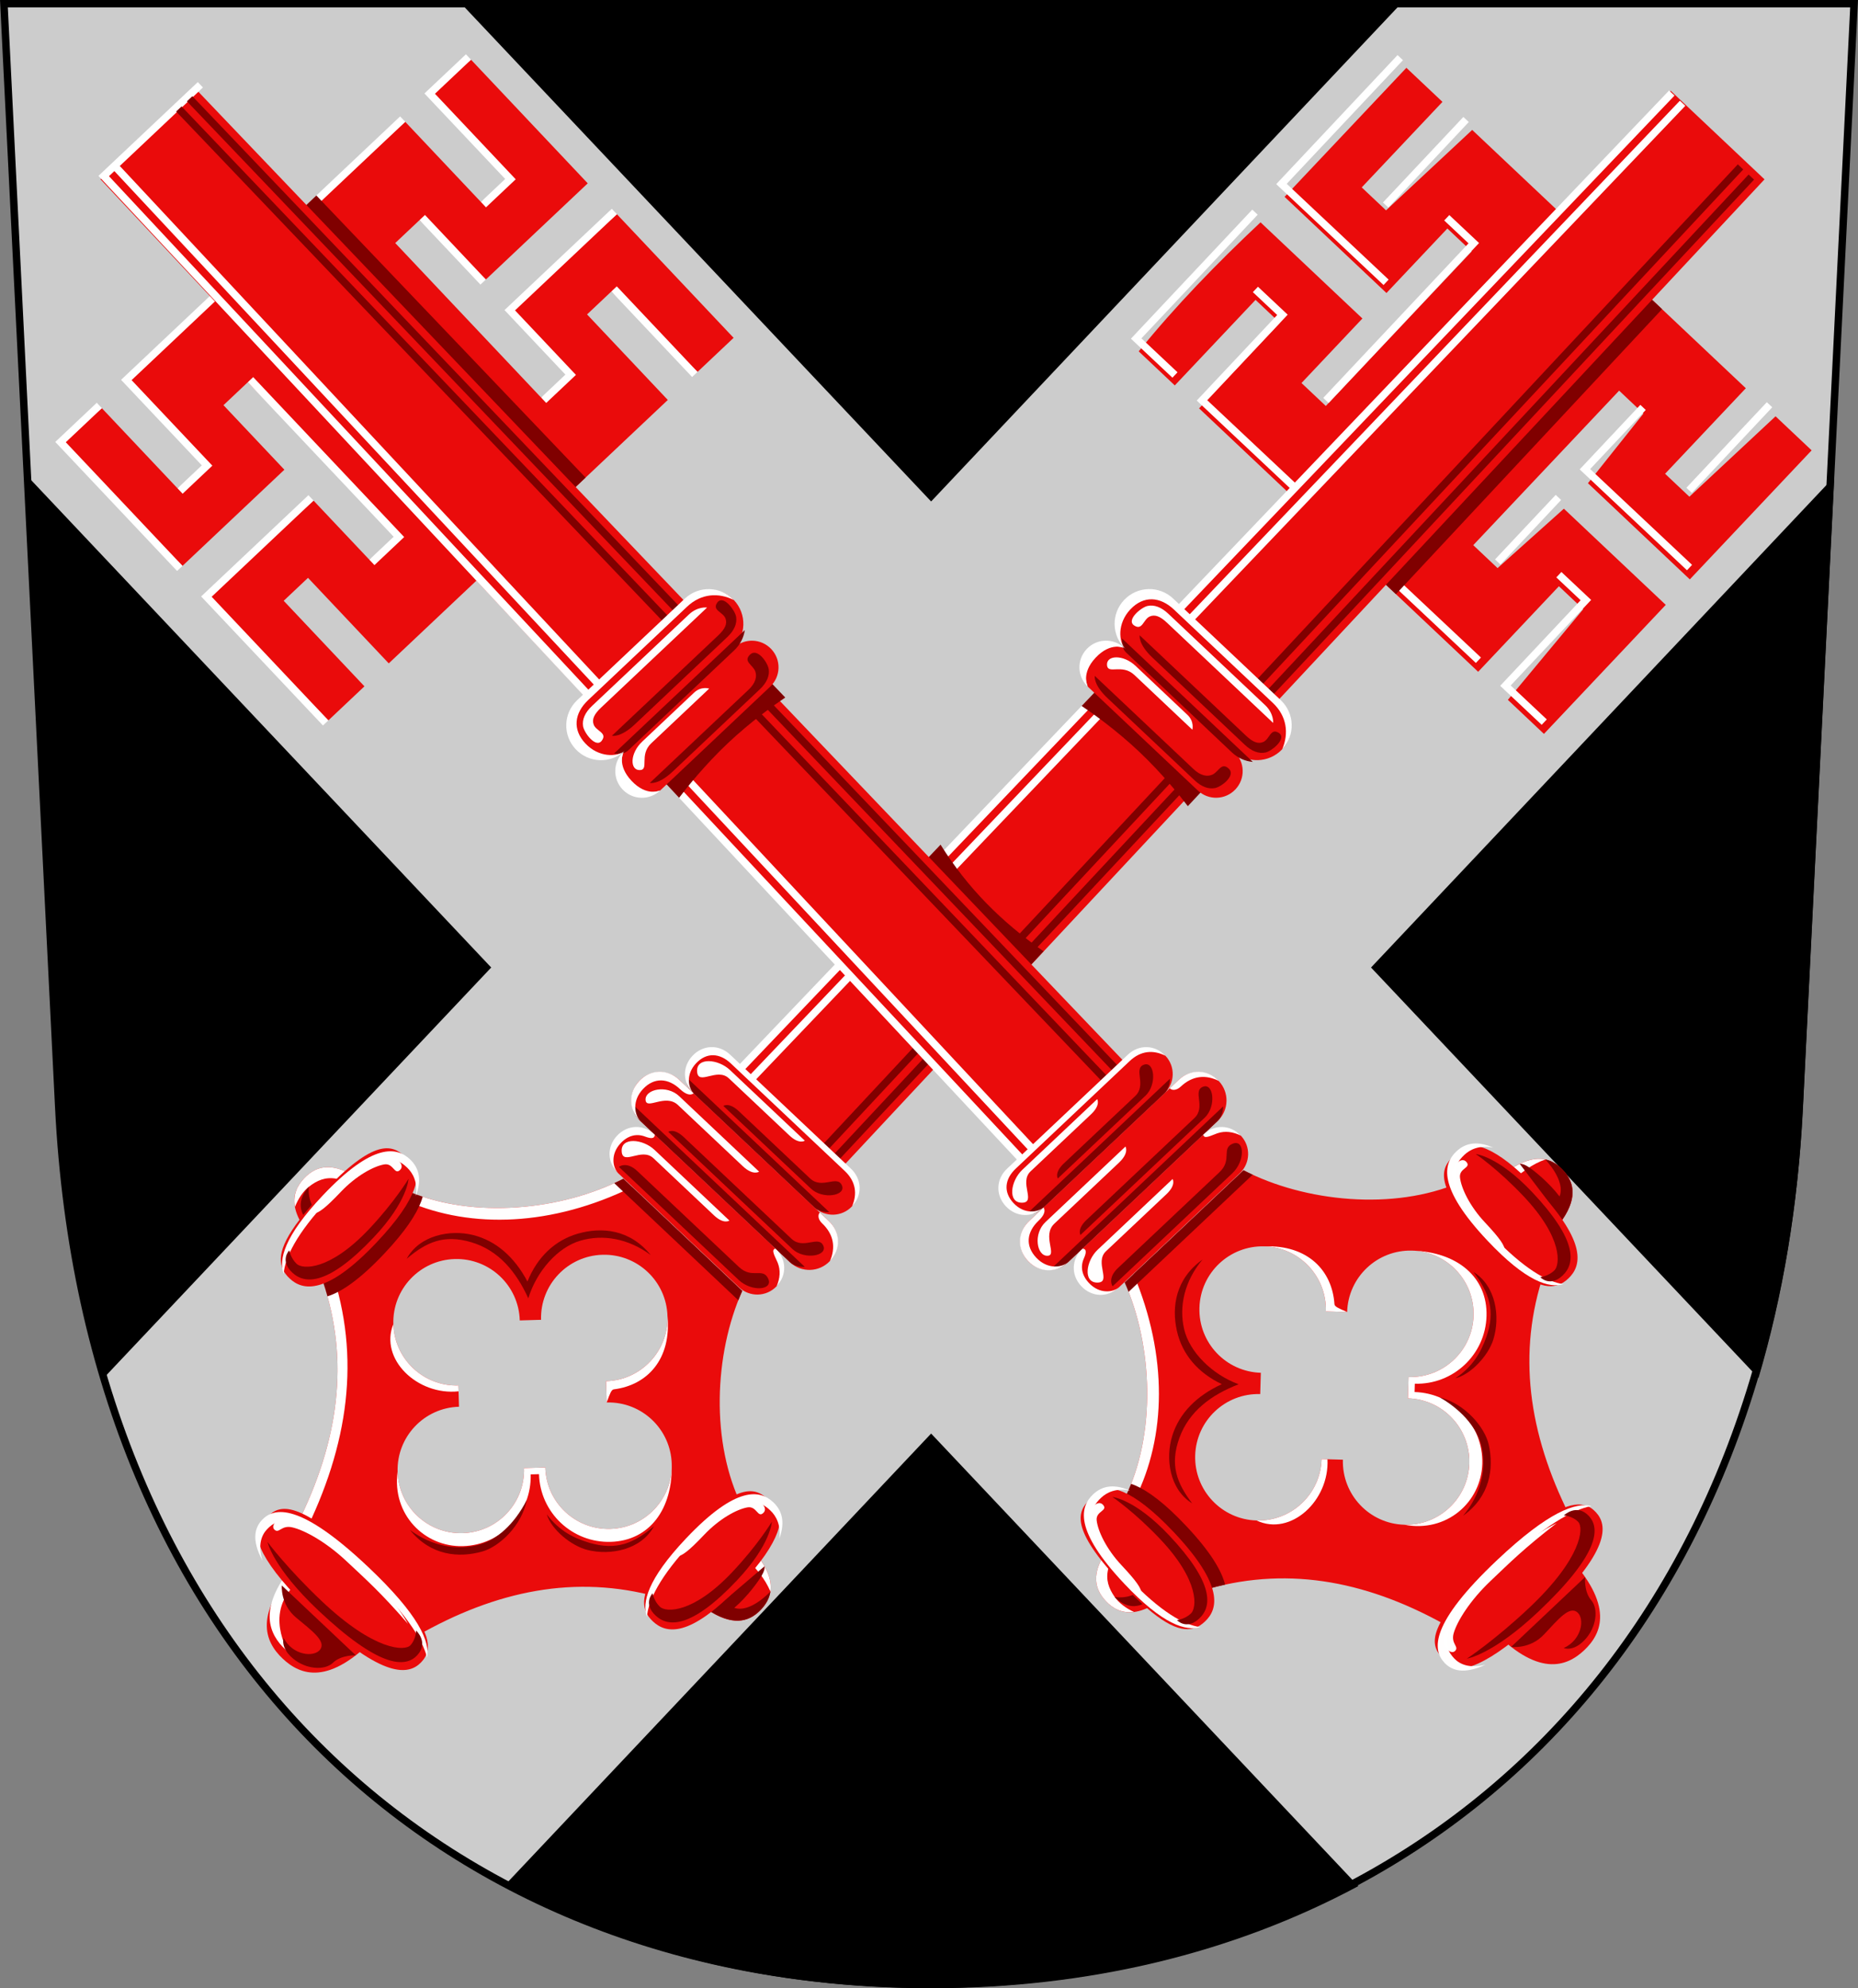 <?xml version="1.0" encoding="UTF-8" standalone="no"?>
<svg
   xmlns:dc="http://purl.org/dc/elements/1.1/"
   xmlns:cc="http://creativecommons.org/ns#"
   xmlns:rdf="http://www.w3.org/1999/02/22-rdf-syntax-ns#"
   xmlns:svg="http://www.w3.org/2000/svg"
   xmlns="http://www.w3.org/2000/svg"
   width="500"
   height="535"
   viewBox="0 0 132.292 141.552"
   version="1.1"
   id="svg847">
  <rect x="0" y="0" width="132.292" height="141.552" fill="#808080" stroke="none"/>
  <defs
     id="defs841" />
  <g
     id="layer1"
     transform="translate(-29.94,-37.804)">
    <path
       style="font-variation-settings:normal;opacity:1;vector-effect:none;fill:#cccccc;fill-opacity:1;stroke:#000000;stroke-width:0.529;stroke-linecap:butt;stroke-linejoin:miter;stroke-miterlimit:4;stroke-dasharray:none;stroke-dashoffset:0;stroke-opacity:1;stop-color:#000000;stop-opacity:1"
       d="m 161.953,38.068 c 0,0 -1.959,39.431 -3.902,78.553 -1.943,39.121 -27.798,62.47 -61.965,62.47 -34.167,0 -60.022,-23.349 -61.965,-62.47 -1.943,-39.121 -3.902,-78.553 -3.902,-78.553 z"
       id="path859" />
    <path
       id="path861"
       style="font-variation-settings:normal;opacity:1;vector-effect:none;fill:#000000;fill-opacity:1;stroke:none;stroke-width:1;stroke-linecap:butt;stroke-linejoin:miter;stroke-miterlimit:4;stroke-dasharray:none;stroke-dashoffset:0;stroke-opacity:1;stop-color:#000000;stop-opacity:1"
       d="M 237.133,143.881 363.158,277.396 489.184,143.881 Z M 120.514,270.773 c 2.843,57.234 4.239,85.335 8.445,169.998 1.288,25.934 5.366,50.027 11.896,72.139 L 244.961,402.617 Z m 485.289,0 -124.447,131.844 104.105,110.293 c 6.531,-22.112 10.608,-46.205 11.896,-72.139 4.206,-84.663 5.602,-112.764 8.445,-169.998 z M 363.158,527.84 248.377,649.443 c 33.501,17.954 72.453,27.438 114.781,27.438 42.328,0 81.28,-9.485 114.781,-27.439 z"
       transform="scale(0.265)" />
    <g
       id="g3169"
       transform="rotate(43.35,217.376,-181.535)">
      <path
         id="path3083"
         style="fill:#ea0b0b;fill-opacity:1;stroke:none;stroke-width:1;stroke-miterlimit:4;stroke-dasharray:none"
         d="m 1029.328,556.197 c -6.126,17.508 -21.861,35.65 -39.896,42.215 l -5.371,6.234 c -14.733,0 -17.182,5.627 -17.182,10.375 0,4.748 2.448,10.375 17.182,10.375 l 5.371,6.232 c 20.072,10.632 32.735,28.404 39.896,52.215 l 7.748,7.076 c 0,18.78 7.707,21.898 14.209,21.898 6.502,0 14.209,-3.119 14.209,-21.898 l 7.748,-7.076 c 7.162,-23.81 19.825,-41.583 39.897,-52.215 l 5.371,-6.232 c 14.733,0 17.18,-5.627 17.18,-10.375 0,-4.748 -2.446,-10.375 -17.18,-10.375 l -5.371,-6.234 c -18.035,-6.565 -33.77,-24.707 -39.897,-42.215 z m 21.959,13.756 c 4.348,0 8.696,1.659 12.014,4.977 6.636,6.635 6.637,17.393 0,24.031 l 4.043,4.047 c 6.636,-6.637 17.395,-6.637 24.031,0 6.635,6.636 6.635,17.394 0,24.029 -6.636,6.637 -17.396,6.637 -24.031,0 l -4.043,4.045 c 6.635,6.636 6.634,17.394 0,24.029 -6.636,6.635 -17.394,6.635 -24.029,0 -6.635,-6.636 -6.635,-17.394 0,-24.029 l -4.045,-4.045 c -6.636,6.635 -17.394,6.635 -24.029,0 -6.635,-6.636 -6.635,-17.394 0,-24.029 6.636,-6.635 17.394,-6.635 24.029,0 l 4.045,-4.047 c -6.635,-6.638 -6.635,-17.396 0,-24.031 3.318,-3.318 7.667,-4.977 12.016,-4.977 z"
         transform="matrix(0.265,0,0,0.265,48.759,-10.205)" />
      <path
         id="path3242"
         style="fill:#ffffff;fill-opacity:1;stroke:none;stroke-width:1;stroke-miterlimit:4;stroke-dasharray:none"
         d="m 190.719,564.797 c -9.506,11.662 -6.266,18.392 -1.92,22.494 0.268,0.253 0.548,0.499 0.836,0.74 -0.035,-0.055 -6.876,-10.852 2.432,-18.83 z"
         transform="matrix(0.192,-0.182,0.182,0.192,183.921,99.691)" />
      <path
         id="path3236"
         style="fill:#ffffff;fill-opacity:1;stroke:none;stroke-width:1;stroke-miterlimit:4;stroke-dasharray:none"
         d="m 1029.328,683.844 c -7.162,-23.81 -19.825,-41.583 -39.896,-52.215 l -0.377,-3.77 c 21.914,11.608 35.74,31.012 43.559,57.008 z"
         transform="matrix(0.265,0,0,0.265,48.759,-10.205)" />
      <path
         id="path3085"
         style="opacity:1;fill:#ea0b0b;fill-opacity:1;stroke:none;stroke-width:1;stroke-miterlimit:4;stroke-dasharray:none"
         d="m 999.73,299.51 v -31.607 h -8.982 l 0,31.607 -13.33,10e-6 c -1.176,-15.538 -0.983,-31.489 4e-5,-47.678 l 37.642,0 0,23.84 8.982,0 v -57.096 l -8.982,9.7e-4 0,23.839 h -37.643 l 4e-5,-47.678 13.33,1e-5 v 31.605 h 8.982 l 2,-31.605 101.109,1e-5 v 31.605 h 8.982 l 2,-31.605 13.33,1e-5 0,47.678 -37.642,0 -2,-23.84 -8.982,9.8e-4 -3e-4,57.095 8.982,0 2,-23.84 37.642,0 v 47.678 l -13.33,-10e-6 -2,-31.607 -8.982,-10e-6 v 31.607 z"
         transform="matrix(0.265,0,0,0.265,48.759,-10.205)" />
      <path
         id="path3087"
         style="opacity:1;fill:#ffffff;fill-opacity:0.996;stroke:none;stroke-width:1;stroke-miterlimit:4;stroke-dasharray:none"
         d="m 376.109,15.598 -32.729,34.67 28.826,27.213 1.373,-1.453 L 346.207,50.188 377.562,16.971 Z m 17.678,16.689 -21.695,22.982 1.455,1.373 21.695,-22.982 z m -56.871,24.828 -32.729,34.67 11.148,10.523 1.373,-1.455 -9.693,-9.15 31.355,-33.215 z m 53.029,1.576 -1.373,1.453 6.531,6.166 -39.193,41.52 1.455,1.373 40.566,-42.973 z m -51.539,19.18 -1.373,1.453 6.531,6.166 -21.697,22.984 28.826,27.213 1.373,-1.455 -27.371,-25.84 21.695,-22.984 z m 136.893,31.361 -21.695,22.984 1.453,1.371 21.695,-22.982 z m -34.043,0.646 -16.365,17.334 28.826,27.213 1.373,-1.453 -27.373,-25.84 14.992,-15.881 z m -22.83,24.182 -16.363,17.336 1.453,1.373 16.365,-17.336 z m -47.58,17.9 -1.373,1.453 27.373,25.84 1.373,-1.453 z m 49.07,2.855 -1.373,1.453 6.531,6.166 -21.697,22.984 11.148,10.523 1.373,-1.453 -9.693,-9.152 21.697,-22.982 z"
         transform="matrix(0.192,-0.182,0.182,0.192,231.643,106.629)" />
      <path
         id="path3089"
         style="font-variation-settings:normal;opacity:1;vector-effect:none;fill:#800000;fill-opacity:1;stroke:none;stroke-width:1;stroke-linecap:butt;stroke-linejoin:miter;stroke-miterlimit:4;stroke-dasharray:none;stroke-dashoffset:0;stroke-opacity:1;stop-color:#000000;stop-opacity:1"
         d="m 1066.827,194.738 v 104.771 h 5.626 l -0.568,-104.771 z"
         transform="matrix(0.265,0,0,0.265,48.759,-10.205)" />
      <path
         style="font-variation-settings:normal;opacity:1;vector-effect:none;fill:#ea0b0b;fill-opacity:1;stroke:none;stroke-width:0.265;stroke-linecap:butt;stroke-linejoin:miter;stroke-miterlimit:4;stroke-dasharray:none;stroke-dashoffset:0;stroke-opacity:1;stop-color:#000000;stop-opacity:1"
         d="m 332.298,126.079 -0.529,-96.408 -9.185,0 -0.529,96.408"
         id="path3091" />
      <path
         id="path3093"
         style="font-variation-settings:normal;opacity:1;vector-effect:none;fill:#ffffff;fill-opacity:1;stroke:none;stroke-width:1;stroke-linecap:butt;stroke-linejoin:miter;stroke-miterlimit:4;stroke-dasharray:none;stroke-dashoffset:0;stroke-opacity:1;stop-color:#000000;stop-opacity:1"
         d="m 1036.922,150.715 -1.994,362.375 h 2 l 1.994,-362.375 z m -3.994,0 -2,362.375 h 2 l 2,-362.375 z"
         transform="matrix(0.265,0,0,0.265,48.759,-10.205)" />
      <path
         id="path3095"
         style="fill:#800000;fill-opacity:1;stroke:none;stroke-width:1;stroke-miterlimit:4;stroke-dasharray:none"
         d="m 1031.701,372.805 -0.035,6.514 c 3.384,-0.567 11.056,-1.67 19.629,-1.67 8.556,0 16.211,1.098 19.605,1.666 l -0.037,-6.51 z"
         transform="matrix(0.265,0,0,0.265,48.759,-10.205)" />
      <path
         id="path3097"
         style="font-variation-settings:normal;opacity:1;vector-effect:none;fill:#800000;fill-opacity:1;stroke:none;stroke-width:0.265;stroke-linecap:butt;stroke-linejoin:miter;stroke-miterlimit:4;stroke-dasharray:none;stroke-dashoffset:0;stroke-opacity:1;stop-color:#000000;stop-opacity:1"
         d="m 330.183,30.2 0.528,95.349 h -0.529 L 329.653,30.2 Z m 1.057,0 0.529,95.349 h -0.529 L 330.71,30.2 Z" />
      <path
         id="path3099"
         style="fill:#ea0b0b;fill-opacity:1;stroke:none;stroke-width:0.265;stroke-miterlimit:4;stroke-dasharray:none"
         d="m 321.525,85.225 h 10.772 c 1.05,0 1.894,0.845 1.894,1.894 0,1.05 -0.845,1.894 -1.894,1.894 h -10.772 c 0,0 -1.293,-0.58 -1.293,-1.894 0,-1.314 1.293,-1.894 1.293,-1.894 z" />
      <path
         id="path3101"
         style="fill:#ea0b0b;fill-opacity:1;stroke:none;stroke-width:0.265;stroke-miterlimit:4;stroke-dasharray:none"
         d="m 332.18,85.225 h -10.538 c -1.119,0 -2.071,-1.102 -2.071,-2.472 0,-1.369 0.701,-2.193 2.071,-2.193 h 10.538 c 1.369,0 2.472,0.824 2.472,2.193 0,1.369 -1.102,2.472 -2.472,2.472 z" />
      <path
         id="path3103"
         style="fill:#800000;fill-opacity:1;stroke:none;stroke-width:1;stroke-miterlimit:4;stroke-dasharray:none"
         d="m 1075.637,348.193 c -0.139,-0.013 -0.291,-0.006 -0.455,0.023 -2.624,0.474 -0.629,2.897 -1.383,4.645 -0.588,1.364 -1.969,1.953 -4.557,1.953 h -39.258 c 0,0 1.268,2 6.557,2 h 34.145 c 2.588,0 4.45,-0.805 5.481,-2.299 0.966,-1.401 1.562,-6.127 -0.529,-6.322 z m -45.118,12.486 h 39.14 c 2.188,0 4.191,-0.75 5.779,-2 h -48.331 c 0.798,0.893 1.81,2 3.412,2 z"
         transform="matrix(0.265,0,0,0.265,48.759,-10.205)" />
      <path
         id="path3105"
         style="fill:#ffffff;fill-opacity:0.996;stroke:none;stroke-width:0.265;stroke-miterlimit:4;stroke-dasharray:none"
         d="m 322.511,81.833 h 10.387 c 0,0 -0.415,-0.529 -1.285,-0.529 h -9.484 c -0.685,0 -1.177,0.213 -1.45,0.608 -0.273,0.395 -0.434,1.792 0.261,1.667 0.694,-0.125 0.166,-0.766 0.366,-1.229 0.155,-0.361 0.521,-0.517 1.205,-0.517 z m -0.868,-1.552 c -1.369,0 -2.472,1.102 -2.472,2.472 0,1.369 1.102,2.472 2.472,2.472 -0.718,-0.036 -1.689,-0.924 -1.689,-2.293 0,-1.369 0.902,-2.121 2.271,-2.121 h 9.686 c 1.369,0 2.325,0.798 2.741,1.943 0,-1.369 -1.102,-2.472 -2.472,-2.472 z" />
      <path
         id="path3107"
         style="fill:#ffffff;fill-opacity:0.996;stroke:none;stroke-width:0.265;stroke-miterlimit:4;stroke-dasharray:none"
         d="m 320.517,87.119 c 0,-1.579 1.009,-1.894 1.009,-1.894 -1.05,0 -1.894,0.845 -1.894,1.894 0,1.05 0.845,1.894 1.894,1.894 0,0 -1.009,-0.316 -1.009,-1.894 z" />
      <path
         style="fill:#ffffff;fill-opacity:0.996;stroke:none;stroke-width:0.265;stroke-miterlimit:4;stroke-dasharray:none"
         d="m 323.369,86.133 h 5.677 c 0,0 -0.283,-0.529 -0.983,-0.529 h -5.076 c -1.214,0 -2.043,0.87 -1.524,1.351 0.519,0.481 0.692,-0.822 1.906,-0.822 z"
         id="path3109" />
      <path
         id="path3111"
         style="fill:#800000;fill-opacity:1;stroke:none;stroke-width:0.265;stroke-miterlimit:4;stroke-dasharray:none"
         d="m 331.033,88.115 h -9.673 c 0,0 0.335,0.529 1.735,0.529 h 8.533 c 0.685,0 1.177,-0.213 1.45,-0.608 0.273,-0.395 0.469,-1.686 -0.261,-1.667 -0.705,0.018 -0.344,0.66 -0.543,1.123 -0.155,0.361 -0.556,0.623 -1.241,0.623 z" />
      <path
         id="path3113"
         style="fill:#ffffff;fill-opacity:0.996;stroke:none;stroke-width:1;stroke-miterlimit:4;stroke-dasharray:none"
         d="m 1029.328,556.197 c -6.126,17.508 -21.861,35.65 -39.896,42.215 l -5.371,6.234 c -14.733,0 -17.182,5.627 -17.182,10.375 0,2.5 0.701,5.238 3.494,7.275 -0.92,-2.253 -1.28,-4.575 -1.008,-6.457 0.804,-5.551 3.962,-9.193 16.695,-9.193 l 5.371,-6.234 c 17.518,-6.377 32.771,-21.792 41.17,-44.215 z m 90.918,48.492 0.264,3.028 c 6.976,0 10.373,0.599 13.688,2.03 -1.851,-2.665 -5.842,-4.79 -13.951,-5.059 z"
         transform="matrix(0.265,0,0,0.265,48.759,-10.205)" />
      <path
         id="path3115"
         style="fill:#800000;fill-opacity:1;stroke:none;stroke-width:1;stroke-miterlimit:4;stroke-dasharray:none"
         transform="matrix(0.265,0,0,0.265,48.759,-10.205)"
         d="m 1029.328,556.197 c -0.299,0.854 -0.627,1.709 -0.971,2.564 h 45.855 c -0.344,-0.855 -0.672,-1.711 -0.971,-2.564 z m 8.288,142.489 c 0,0 3.161,3.976 8.723,3.635 5.562,-0.341 10.179,-0.938 10.581,1.741 0.402,2.679 -4.152,6.295 -9.241,4.554 0,0 1.071,2.545 5.625,2.277 4.554,-0.268 8.438,-3.482 8.571,-6.563 0.134,-3.08 3.08,-5.647 3.08,-5.647 z m 88.759,-74.016 c 7.778,-1.663 9.315,-5.921 9.315,-9.648 0,-1.747 -0.337,-3.612 -1.491,-5.273 0,0 0.11,7.975 -4.042,9.85 0.505,-4.753 -0.223,-9.785 -0.57,-11.248 -0.346,-1.463 -0.667,-1.98 -1.194,-2.448 z m -157.01,-8.83 c 0,0 -0.249,6.004 5.338,6.762 l 0.094,-3.41 c 0,0 -3.003,-0.359 -5.432,-3.352 z m 20.066,15.789 c 1.29,0.683 2.55,1.396 3.779,2.139 1.899,-3.368 3.225,-9.098 3.225,-18.746 0,-8.338 -0.966,-13.675 -2.459,-17.17 -0.174,-0.407 -0.356,-0.767 -0.543,-1.107 -1.32,0.615 -2.654,1.177 -4.002,1.668 z" />
      <g
         id="g3125">
        <path
           id="path3117"
           style="fill:#ea0b0b;fill-opacity:1;stroke:none;stroke-width:0.265;stroke-miterlimit:4;stroke-dasharray:none"
           d="m 311.87,152.519 c 0,5.273 -1.489,6.149 -2.745,6.149 -0.317,0 -0.615,-0.04 -0.935,-0.208 -0.945,-0.499 -1.535,-1.949 -1.535,-5.891 0,-5.273 1.213,-5.848 2.469,-5.848 0.731,0 1.545,-0.03 2.095,1.256 0.395,0.925 0.65,2.337 0.65,4.543 z" />
        <path
           id="path3119"
           style="fill:#ffffff;fill-opacity:0.996;stroke:none;stroke-width:1;stroke-miterlimit:4;stroke-dasharray:none"
           d="m 984.061,591.781 c -4.748,0 -10.375,3.309 -10.375,23.24 0,15.075 3.219,20.636 6.842,22.453 -2.747,-3.331 -4.967,-10.318 -4.967,-22.832 0,-19.012 5.119,-20.719 9.438,-20.719 2.122,0 4.8,0.835 6.979,3.928 -2.077,-4.913 -5.143,-6.07 -7.916,-6.07 z"
           transform="matrix(0.265,0,0,0.265,48.759,-10.205)" />
        <path
           id="path3121"
           style="fill:#ffffff;fill-opacity:0.996;stroke:none;stroke-width:0.265;stroke-miterlimit:4;stroke-dasharray:none"
           d="m 308.237,147.575 c -0.612,0.656 -1.117,2.171 -1.117,4.931 0,0.608 0.023,1.149 0.065,1.63 0.26,-0.268 0.356,-0.883 0.361,-2.46 0.005,-1.577 0.443,-2.918 0.902,-3.532 0.406,-0.543 1.06,0.068 1.093,-0.485 0.033,-0.553 -0.901,-0.516 -1.305,-0.083 z" />
        <path
           id="path3123"
           style="fill:#800000;fill-opacity:1;stroke:none;stroke-width:0.265;stroke-miterlimit:4;stroke-dasharray:none"
           d="m 308.978,158.234 c 1.26,0 2.494,-1.127 2.494,-5.798 0,-3.533 -1.059,-4.738 -1.059,-4.738 0,0 0.412,1.857 0.412,4.538 0,4.073 -1.459,5.332 -2.046,5.332 -0.587,0 -1.045,-0.338 -1.045,-0.338 0,0 -0.017,1.005 1.243,1.005 z" />
      </g>
      <g
         id="g3135"
         transform="translate(35.573)">
        <path
           id="path3127"
           style="fill:#ea0b0b;fill-opacity:1;stroke:none;stroke-width:0.265;stroke-miterlimit:4;stroke-dasharray:none"
           d="m 311.87,152.519 c 0,5.273 -1.489,6.149 -2.745,6.149 -0.317,0 -0.615,-0.04 -0.935,-0.208 -0.945,-0.499 -1.535,-1.949 -1.535,-5.891 0,-5.273 1.213,-5.848 2.469,-5.848 0.731,0 1.545,-0.03 2.095,1.256 0.395,0.925 0.65,2.337 0.65,4.543 z" />
        <path
           id="path3129"
           style="fill:#ffffff;fill-opacity:0.996;stroke:none;stroke-width:1;stroke-miterlimit:4;stroke-dasharray:none"
           d="m 984.061,591.781 c -4.748,0 -10.375,3.309 -10.375,23.24 0,15.075 3.219,20.636 6.842,22.453 -2.747,-3.331 -4.967,-10.318 -4.967,-22.832 0,-19.012 5.119,-20.719 9.438,-20.719 2.122,0 4.8,0.835 6.979,3.928 -2.077,-4.913 -5.143,-6.07 -7.916,-6.07 z"
           transform="matrix(0.265,0,0,0.265,48.759,-10.205)" />
        <path
           id="path3131"
           style="fill:#ffffff;fill-opacity:0.996;stroke:none;stroke-width:0.265;stroke-miterlimit:4;stroke-dasharray:none"
           d="m 308.237,147.575 c -0.612,0.656 -1.117,2.171 -1.117,4.931 0,0.608 0.023,1.149 0.065,1.63 0.26,-0.268 0.356,-0.883 0.361,-2.46 0.005,-1.577 0.443,-2.918 0.902,-3.532 0.406,-0.543 1.06,0.068 1.093,-0.485 0.033,-0.553 -0.901,-0.516 -1.305,-0.083 z" />
        <path
           id="path3133"
           style="fill:#800000;fill-opacity:1;stroke:none;stroke-width:0.265;stroke-miterlimit:4;stroke-dasharray:none"
           d="m 308.978,158.234 c 1.26,0 2.494,-1.127 2.494,-5.798 0,-3.533 -1.059,-4.738 -1.059,-4.738 0,0 0.412,1.857 0.412,4.538 0,4.073 -1.459,5.332 -2.046,5.332 -0.587,0 -1.045,-0.338 -1.045,-0.338 0,0 -0.017,1.005 1.243,1.005 z" />
      </g>
      <g
         id="g3145"
         transform="matrix(0,1,1.261,0,134.617,-137.019)"
         style="stroke-width:0.891">
        <path
           id="path3137"
           style="fill:#ea0b0b;fill-opacity:1;stroke:none;stroke-width:0.236;stroke-miterlimit:4;stroke-dasharray:none"
           d="m 311.87,152.519 c 0,5.273 -1.489,6.149 -2.745,6.149 -0.317,0 -0.615,-0.04 -0.935,-0.208 -0.945,-0.499 -1.535,-1.949 -1.535,-5.891 0,-5.273 1.213,-5.848 2.469,-5.848 0.731,0 1.545,-0.03 2.095,1.256 0.395,0.925 0.65,2.337 0.65,4.543 z" />
        <path
           id="path3139"
           style="fill:#ffffff;fill-opacity:0.996;stroke:none;stroke-width:0.891;stroke-miterlimit:4;stroke-dasharray:none"
           d="m 984.061,591.781 c -4.748,0 -10.375,3.309 -10.375,23.24 0,15.075 3.219,20.636 6.842,22.453 -2.747,-3.331 -4.967,-10.318 -4.967,-22.832 0,-19.012 5.119,-20.719 9.438,-20.719 2.122,0 4.8,0.835 6.979,3.928 -2.077,-4.913 -5.143,-6.07 -7.916,-6.07 z"
           transform="matrix(0.265,0,0,0.265,48.759,-10.205)" />
        <path
           id="path3141"
           style="fill:#ffffff;fill-opacity:0.996;stroke:none;stroke-width:0.236;stroke-miterlimit:4;stroke-dasharray:none"
           d="m 308.237,147.575 c -0.612,0.656 -1.167,2.173 -1.167,3.857 0,1.684 0.073,3.534 0.716,5.207 -0.292,-2.334 -0.245,-3.387 -0.24,-4.964 0.005,-1.577 0.443,-2.918 0.902,-3.532 0.406,-0.543 0.966,-0.283 0.987,-0.626 0.02,-0.343 -0.795,-0.375 -1.198,0.057 z" />
        <path
           id="path3143"
           style="fill:#800000;fill-opacity:1;stroke:none;stroke-width:0.236;stroke-miterlimit:4;stroke-dasharray:none"
           d="m 308.978,158.234 c 1.26,0 2.494,-1.127 2.494,-5.798 0,-3.533 -1.059,-4.738 -1.059,-4.738 0,0 0.412,1.857 0.412,4.538 0,4.073 -1.459,5.332 -2.046,5.332 -0.587,0 -1.045,-0.338 -1.045,-0.338 0,0 -0.017,1.005 1.243,1.005 z" />
      </g>
      <path
         id="path3147"
         style="fill:#ffffff;fill-opacity:1;stroke:none;stroke-width:1;stroke-miterlimit:4;stroke-dasharray:none"
         d="m 1063.301,598.961 4.043,4.047 c -1.032,-2.378 -1.448,-3.369 -1.026,-3.881 5.771,-7.003 5.71,-16.527 -3.017,-24.197 6.636,6.635 6.637,17.393 0,24.031 z m -28.074,28.076 c -6.636,6.635 -17.394,6.635 -24.029,0 3.692,9.459 17.935,9.566 25.142,1.113 z m 30.535,30.541 c 7.315,-7.317 7.315,-19.179 0,-26.496 l 1.582,-1.578 c 7.315,7.316 19.175,7.316 26.49,0 7.315,-7.317 6.202,-17.833 -2.459,-26.496 6.635,6.636 6.635,17.394 0,24.029 -6.636,6.637 -17.396,6.637 -24.031,0 l -4.043,4.045 c 6.635,6.636 6.634,17.394 0,24.029 -6.636,6.635 -17.394,6.635 -24.029,0 6.747,9.4 19.175,9.783 26.49,2.467 z"
         transform="matrix(0.265,0,0,0.265,48.759,-10.205)" />
      <path
         id="path3149"
         style="fill:#ea0b0b;fill-opacity:1;stroke:none;stroke-width:0.265;stroke-miterlimit:4;stroke-dasharray:none"
         d="m 332.827,129.339 h -11.831 c -1.05,0 -1.744,-0.845 -1.744,-1.894 0,-1.05 0.77,-1.669 1.819,-1.669 h 11.48 c 1.05,0 2.17,0.619 2.17,1.669 0,1.05 -0.845,1.894 -1.894,1.894 z" />
      <path
         id="path3151"
         style="fill:#ea0b0b;fill-opacity:1;stroke:none;stroke-width:0.265;stroke-miterlimit:4;stroke-dasharray:none"
         d="m 319.59,129.339 h 14.642 c 1.117,0 2.017,0.899 2.017,2.017 0,1.117 -0.899,2.017 -2.017,2.017 h -14.642 c -1.117,0 -2.017,-0.899 -2.017,-2.017 0,-1.117 0.899,-2.017 2.017,-2.017 z" />
      <path
         id="path3153"
         style="fill:#800000;fill-opacity:1;stroke:none;stroke-width:0.265;stroke-miterlimit:4;stroke-dasharray:none"
         d="m 332.827,129.339 h -11.831 c -0.972,0 -1.056,-0.484 -1.056,-0.484 h 13.889 c 0,0 -0.428,0.484 -1.002,0.484 z m -1.64,-1.287 h -6.978 c -0.972,0 -1.056,0.484 -1.056,0.484 h 8.584 c 1.156,0 2.186,-1.381 1.423,-1.687 -0.762,-0.306 -0.818,1.202 -1.973,1.202 z" />
      <path
         id="path3155"
         style="fill:#ea0b0b;fill-opacity:1;stroke:none;stroke-width:0.265;stroke-miterlimit:4;stroke-dasharray:none"
         d="m 332.827,137.161 h -11.831 c -1.05,0 -1.744,-0.845 -1.744,-1.894 0,-1.05 0.77,-1.894 1.819,-1.894 h 11.48 c 1.05,0 2.17,0.845 2.17,1.894 0,1.05 -0.845,1.894 -1.894,1.894 z" />
      <path
         style="fill:#800000;fill-opacity:1;stroke:none;stroke-width:0.265;stroke-miterlimit:4;stroke-dasharray:none"
         d="m 331.837,136.113 h -9.952 c -1.072,0 -1.165,0.684 -1.165,0.684 h 11.724 c 1.275,0 2.311,-1.172 1.47,-1.51 -0.841,-0.337 -0.802,0.825 -2.076,0.825 z"
         id="path3157" />
      <path
         id="path3159"
         style="fill:#ffffff;fill-opacity:0.996;stroke:none;stroke-width:0.265;stroke-miterlimit:4;stroke-dasharray:none"
         d="m 322.085,126.837 c 0,0 4.954,0 5.926,0 0.972,0 1.056,-0.484 1.056,-0.484 h -7.331 c -1.156,0 -2.386,0.98 -1.624,1.687 0.762,0.707 0.818,-1.202 1.973,-1.202 z m -1.088,-1.287 c -1.089,0 -1.894,0.806 -1.894,1.894 0,1.088 0.806,1.894 1.894,1.894 -0.571,-0.029 -1.342,-0.594 -1.342,-1.682 0,-1.088 0.717,-1.686 1.805,-1.686 h 11.153 c 1.089,0 1.778,0.564 2.109,1.474 0,-1.089 -0.806,-1.894 -1.894,-1.894 z" />
      <path
         id="path3161"
         style="fill:#ffffff;fill-opacity:0.996;stroke:none;stroke-width:0.265;stroke-miterlimit:4;stroke-dasharray:none"
         d="m 322.085,134.659 h 5.926 c 0.972,0 1.056,-0.484 1.056,-0.484 h -7.331 c -1.156,0 -2.386,0.98 -1.624,1.687 0.762,0.707 0.818,-1.202 1.973,-1.202 z m 11.538,-0.663 c 0.523,0.24 0.885,0.683 1.099,1.27 0,-1.089 -0.806,-1.894 -1.894,-1.894 -0.219,0.296 0.369,0.432 0.796,0.624 z m -12.626,-0.624 c -1.089,0 -1.894,0.806 -1.894,1.894 0,1.088 0.806,1.894 1.894,1.894 -0.571,-0.029 -1.342,-0.594 -1.342,-1.682 0,-0.767 0.356,-1.29 0.946,-1.532 0.366,-0.154 0.623,-0.336 0.396,-0.575 z" />
      <path
         id="path3163"
         style="fill:#800000;fill-opacity:1;stroke:none;stroke-width:0.265;stroke-miterlimit:4;stroke-dasharray:none"
         d="m 334.232,133.372 h -14.642 c -0.972,0 -1.056,-0.484 -1.056,-0.484 h 16.701 c 0,0 -0.428,0.484 -1.002,0.484 z m -1.057,-1.287 h -10.554 c -0.972,0 -1.056,0.484 -1.056,0.484 h 12.16 c 1.156,0 2.186,-1.381 1.423,-1.687 -0.762,-0.306 -0.818,1.202 -1.973,1.202 z" />
      <path
         id="path3165"
         style="fill:#ffffff;fill-opacity:0.996;stroke:none;stroke-width:0.265;stroke-miterlimit:4;stroke-dasharray:none"
         d="m 320.759,130.707 h 6.327 c 1.038,0 1.128,-0.517 1.128,-0.517 h -7.828 c -1.234,0 -2.106,1.327 -1.557,1.836 0.549,0.509 0.696,-1.319 1.93,-1.319 z m 13.245,-0.919 c 1.162,5.1e-4 1.898,0.602 2.252,1.574 0,-1.162 -0.861,-2.023 -2.023,-2.023 l -0.877,1.6e-4 c 0,0.248 0.265,0.449 0.648,0.449 z m -13.007,-0.449 h -1.406 c -1.162,0 -2.017,0.854 -2.017,2.017 0,1.162 0.854,2.017 2.017,2.017 -0.609,-0.031 -1.427,-0.628 -1.427,-1.79 0,-1.162 0.766,-1.801 1.928,-1.8 0.566,0 0.857,-0.169 0.905,-0.443 z" />
      <path
         id="path3167"
         style="color:#000000;font-style:normal;font-variant:normal;font-weight:normal;font-stretch:normal;font-size:medium;line-height:normal;font-family:sans-serif;font-variant-ligatures:normal;font-variant-position:normal;font-variant-caps:normal;font-variant-numeric:normal;font-variant-alternates:normal;font-variant-east-asian:normal;font-feature-settings:normal;font-variation-settings:normal;text-indent:0;text-align:start;text-decoration:none;text-decoration-line:none;text-decoration-style:solid;text-decoration-color:#000000;letter-spacing:normal;word-spacing:normal;text-transform:none;writing-mode:lr-tb;direction:ltr;text-orientation:mixed;dominant-baseline:auto;baseline-shift:baseline;text-anchor:start;white-space:normal;shape-padding:0;shape-margin:0;inline-size:0;clip-rule:nonzero;display:inline;overflow:visible;visibility:visible;opacity:1;isolation:auto;mix-blend-mode:normal;color-interpolation:sRGB;color-interpolation-filters:linearRGB;solid-color:#000000;solid-opacity:1;vector-effect:none;fill:#800000;fill-opacity:1;fill-rule:nonzero;stroke:none;stroke-linecap:butt;stroke-linejoin:miter;stroke-miterlimit:4;stroke-dasharray:none;stroke-dashoffset:0;stroke-opacity:1;color-rendering:auto;image-rendering:auto;shape-rendering:auto;text-rendering:auto;enable-background:accumulate;stop-color:#000000;stop-opacity:1"
         d="m 337.827,158.163 c 1.467,-0.826 2.766,-2.631 2.275,-4.475 -0.201,1.831 -0.728,3.099 -2.535,4.014 -0.999,0.505 -2.116,0.869 -3.6,0.609 0.99,0.568 2.817,0.439 3.86,-0.148 z m -5.83,4.949 c -0.845,1.445 -2.381,2.466 -4.346,2.697 2.331,0.318 3.907,-0.928 4.801,-2.426 0.64,-1.072 0.788,-3.256 -0.223,-4.847 0.574,1.937 0.359,3.565 -0.232,4.576 z m -10.12,-20.88 c -0.894,1.498 -0.966,3.231 -0.287,4.971 -1.865,-0.635 -3.621,-0.576 -5.088,0.25 -1.467,0.826 -2.766,2.631 -2.275,4.475 0.201,-1.831 0.728,-3.099 2.535,-4.014 1.807,-0.915 3.77,-0.67 5.693,0.117 -0.899,-1.812 -0.968,-4.082 -0.123,-5.527 0.845,-1.445 2.381,-2.466 4.346,-2.697 -2.331,-0.318 -3.907,0.928 -4.801,2.426 z" />
      <path
         id="path3396"
         style="font-variation-settings:normal;opacity:1;vector-effect:none;fill:#800000;fill-opacity:1;stroke:none;stroke-width:1;stroke-linecap:butt;stroke-linejoin:miter;stroke-miterlimit:4;stroke-dasharray:none;stroke-dashoffset:0;stroke-opacity:1;stop-color:#000000;stop-opacity:1"
         d="m 275.549,261.721 4.767,-5.106 c -11.413,-8.069 -20.286,-16.928 -27.646,-28.756 l -4.574,4.792 z"
         transform="matrix(0.192,-0.182,0.182,0.192,231.643,106.629)" />
    </g>
    <g
       id="g2652"
       transform="rotate(-43.35,205.623,399.246)">
      <path
         id="path2566"
         style="fill:#ea0b0b;fill-opacity:1;stroke:none;stroke-width:1;stroke-miterlimit:4;stroke-dasharray:none"
         d="m 1029.328,556.197 c -6.126,17.508 -21.861,35.65 -39.896,42.215 l -5.371,6.234 c -14.733,0 -17.182,5.627 -17.182,10.375 0,4.748 2.448,10.375 17.182,10.375 l 5.371,6.232 c 20.072,10.632 32.735,28.404 39.896,52.215 l 7.748,7.076 c 0,18.78 7.707,21.898 14.209,21.898 6.502,0 14.209,-3.119 14.209,-21.898 l 7.748,-7.076 c 7.162,-23.81 19.825,-41.583 39.897,-52.215 l 5.371,-6.232 c 14.733,0 17.18,-5.627 17.18,-10.375 0,-4.748 -2.446,-10.375 -17.18,-10.375 l -5.371,-6.234 c -18.035,-6.565 -33.77,-24.707 -39.897,-42.215 z m 21.959,13.756 c 4.348,0 8.696,1.659 12.014,4.977 6.636,6.635 6.637,17.393 0,24.031 l 4.043,4.047 c 6.636,-6.637 17.395,-6.637 24.031,0 6.635,6.636 6.635,17.394 0,24.029 -6.636,6.637 -17.396,6.637 -24.031,0 l -4.043,4.045 c 6.635,6.636 6.634,17.394 0,24.029 -6.636,6.635 -17.394,6.635 -24.029,0 -6.635,-6.636 -6.635,-17.394 0,-24.029 l -4.045,-4.045 c -6.636,6.635 -17.394,6.635 -24.029,0 -6.635,-6.636 -6.635,-17.394 0,-24.029 6.636,-6.635 17.394,-6.635 24.029,0 l 4.045,-4.047 c -6.635,-6.638 -6.635,-17.396 0,-24.031 3.318,-3.318 7.667,-4.977 12.016,-4.977 z"
         transform="matrix(0.265,0,0,0.265,48.759,-10.205)" />
      <path
         id="path2568"
         style="opacity:1;fill:#ea0b0b;fill-opacity:1;stroke:none;stroke-width:1;stroke-miterlimit:4;stroke-dasharray:none"
         d="m 999.73,299.51 v -31.607 h -8.982 v 31.607 l -13.33,10e-6 -0.938,-46.481 38.58,0.804 v 21.84 l 10.035,1.052 -1.053,-58.148 -8.982,9.7e-4 v 23.839 h -37.643 l -1,-46.678 14.33,1 -1.2e-4,29.605 9.982,1 v -31.605 l 102.109,1 -2e-4,29.605 9.982,1 v -31.605 l 14.33,1 v 45.678 h -37.642 l -2,-23.84 -8.982,9.8e-4 -3e-4,57.095 10.036,1.147 v -23.839 l 38.59,0.852 v 45.678 l -13.33,-10e-6 -2,-31.607 -8.982,-10e-6 v 31.607 z"
         transform="matrix(0.265,0,0,0.265,48.759,-10.205)" />
      <path
         id="path2570"
         style="opacity:1;fill:#ffffff;fill-opacity:0.996;stroke:none;stroke-width:1;stroke-miterlimit:4;stroke-dasharray:none"
         d="m 975.418,194.738 v 47.678 h 2 v -45.678 h 13.33 v -2 z m 24.312,0 v 31.605 h -8.982 v 2 h 10.982 v -31.605 h 101.109 v -2 z m 112.092,0 v 31.605 h -8.982 v 2 h 10.982 v -31.605 h 13.33 v -2 z m -87.779,23.838 v 57.096 h -8.982 v 2 h 10.982 v -59.096 z m 63.467,0 v 23.84 h 2 v -23.84 z m -112.092,33.256 v 47.678 h 2 v -45.678 h 37.643 v -2 z m 112.092,0 v 23.84 h -8.982 v 2 h 10.982 v -23.84 h 37.642 v -2 z m 24.312,16.07 v 31.607 h 2 v -31.607 z"
         transform="matrix(0.265,0,0,0.265,48.759,-10.205)" />
      <path
         id="path2572"
         style="font-variation-settings:normal;opacity:1;vector-effect:none;fill:#800000;fill-opacity:1;stroke:none;stroke-width:1;stroke-linecap:butt;stroke-linejoin:miter;stroke-miterlimit:4;stroke-dasharray:none;stroke-dashoffset:0;stroke-opacity:1;stop-color:#000000;stop-opacity:1"
         d="m 1066.827,194.738 v 104.771 h 5.626 l -0.568,-104.771 z"
         transform="matrix(0.265,0,0,0.265,48.759,-10.205)" />
      <path
         style="font-variation-settings:normal;opacity:1;vector-effect:none;fill:#ea0b0b;fill-opacity:1;stroke:none;stroke-width:0.265;stroke-linecap:butt;stroke-linejoin:miter;stroke-miterlimit:4;stroke-dasharray:none;stroke-dashoffset:0;stroke-opacity:1;stop-color:#000000;stop-opacity:1"
         d="m 332.298,126.079 -0.529,-95.879 -9.344,-0.195 -0.37,96.074"
         id="path2574" />
      <path
         id="path2576"
         style="font-variation-settings:normal;opacity:1;vector-effect:none;fill:#ffffff;fill-opacity:1;stroke:none;stroke-width:1;stroke-linecap:butt;stroke-linejoin:miter;stroke-miterlimit:4;stroke-dasharray:none;stroke-dashoffset:0;stroke-opacity:1;stop-color:#000000;stop-opacity:1"
         d="m 1032.928,150.715 -2,362.375 h 2 l 2,-360.375 h 1.994 l -1.994,360.375 h 2 l 1.994,-360.375 h 30.721 v -2 z"
         transform="matrix(0.265,0,0,0.265,48.759,-10.205)" />
      <path
         id="path2578"
         style="fill:#800000;fill-opacity:1;stroke:none;stroke-width:1;stroke-miterlimit:4;stroke-dasharray:none"
         d="m 1031.701,372.805 -0.035,6.514 c 3.384,-0.567 11.056,-1.67 19.629,-1.67 8.556,0 16.211,1.098 19.605,1.666 l -0.037,-6.51 z"
         transform="matrix(0.265,0,0,0.265,48.759,-10.205)" />
      <path
         id="path2580"
         style="font-variation-settings:normal;opacity:1;vector-effect:none;fill:#800000;fill-opacity:1;stroke:none;stroke-width:0.265;stroke-linecap:butt;stroke-linejoin:miter;stroke-miterlimit:4;stroke-dasharray:none;stroke-dashoffset:0;stroke-opacity:1;stop-color:#000000;stop-opacity:1"
         d="m 330.183,30.2 0.528,95.349 h -0.529 L 329.653,30.2 Z m 1.057,0 0.529,95.349 h -0.529 L 330.71,30.2 Z" />
      <path
         id="path2582"
         style="fill:#ea0b0b;fill-opacity:1;stroke:none;stroke-width:0.265;stroke-miterlimit:4;stroke-dasharray:none"
         d="m 321.525,85.225 h 10.772 c 1.05,0 1.894,0.845 1.894,1.894 0,1.05 -0.845,1.894 -1.894,1.894 h -10.772 c 0,0 -1.293,-0.58 -1.293,-1.894 0,-1.314 1.293,-1.894 1.293,-1.894 z" />
      <path
         id="path2584"
         style="fill:#ea0b0b;fill-opacity:1;stroke:none;stroke-width:0.265;stroke-miterlimit:4;stroke-dasharray:none"
         d="m 332.18,85.225 h -10.538 c -1.119,0 -2.071,-1.102 -2.071,-2.472 0,-1.369 0.701,-2.193 2.071,-2.193 h 10.538 c 1.369,0 2.472,0.824 2.472,2.193 0,1.369 -1.102,2.472 -2.472,2.472 z" />
      <path
         id="path2586"
         style="fill:#800000;fill-opacity:1;stroke:none;stroke-width:1;stroke-miterlimit:4;stroke-dasharray:none"
         d="m 1075.637,348.193 c -0.139,-0.013 -0.291,-0.006 -0.455,0.023 -2.624,0.474 -0.629,2.897 -1.383,4.645 -0.588,1.364 -1.969,1.953 -4.557,1.953 h -39.258 c 0,0 1.268,2 6.557,2 h 34.145 c 2.588,0 4.45,-0.805 5.481,-2.299 0.966,-1.401 1.562,-6.127 -0.529,-6.322 z m -45.118,12.486 h 39.14 c 2.188,0 4.191,-0.75 5.779,-2 h -48.331 c 0.798,0.893 1.81,2 3.412,2 z"
         transform="matrix(0.265,0,0,0.265,48.759,-10.205)" />
      <path
         id="path2588"
         style="fill:#ffffff;fill-opacity:0.996;stroke:none;stroke-width:0.265;stroke-miterlimit:4;stroke-dasharray:none"
         d="m 322.511,81.833 h 10.387 c 0,0 -0.415,-0.529 -1.285,-0.529 h -9.484 c -0.685,0 -1.177,0.213 -1.45,0.608 -0.273,0.395 -0.434,1.792 0.261,1.667 0.694,-0.125 0.166,-0.766 0.366,-1.229 0.155,-0.361 0.521,-0.517 1.205,-0.517 z m -0.868,-1.552 c -1.369,0 -2.472,1.102 -2.472,2.472 0,1.369 1.102,2.472 2.472,2.472 -0.718,-0.036 -1.689,-0.924 -1.689,-2.293 0,-1.369 0.902,-2.121 2.271,-2.121 h 9.686 c 1.369,0 2.325,0.798 2.741,1.943 0,-1.369 -1.102,-2.472 -2.472,-2.472 z" />
      <path
         id="path2590"
         style="fill:#ffffff;fill-opacity:0.996;stroke:none;stroke-width:0.265;stroke-miterlimit:4;stroke-dasharray:none"
         d="m 320.517,87.119 c 0,-1.579 1.009,-1.894 1.009,-1.894 -1.05,0 -1.894,0.845 -1.894,1.894 0,1.05 0.845,1.894 1.894,1.894 0,0 -1.009,-0.316 -1.009,-1.894 z" />
      <path
         style="fill:#ffffff;fill-opacity:0.996;stroke:none;stroke-width:0.265;stroke-miterlimit:4;stroke-dasharray:none"
         d="m 323.369,86.133 h 5.677 c 0,0 -0.283,-0.529 -0.983,-0.529 h -5.076 c -1.214,0 -2.043,0.87 -1.524,1.351 0.519,0.481 0.692,-0.822 1.906,-0.822 z"
         id="path2592" />
      <path
         id="path2594"
         style="fill:#800000;fill-opacity:1;stroke:none;stroke-width:0.265;stroke-miterlimit:4;stroke-dasharray:none"
         d="m 331.033,88.115 h -9.673 c 0,0 0.335,0.529 1.735,0.529 h 8.533 c 0.685,0 1.177,-0.213 1.45,-0.608 0.273,-0.395 0.469,-1.686 -0.261,-1.667 -0.705,0.018 -0.344,0.66 -0.543,1.123 -0.155,0.361 -0.556,0.623 -1.241,0.623 z" />
      <path
         id="path2596"
         style="fill:#ffffff;fill-opacity:0.996;stroke:none;stroke-width:1;stroke-miterlimit:4;stroke-dasharray:none"
         d="m 1029.328,556.197 c -6.126,17.508 -21.861,35.65 -39.896,42.215 l -5.371,6.234 c -14.733,0 -17.182,5.627 -17.182,10.375 0,2.5 0.701,5.238 3.494,7.275 -0.92,-2.253 -1.28,-4.575 -1.008,-6.457 0.804,-5.551 3.962,-9.193 16.695,-9.193 l 5.371,-6.234 c 17.518,-6.377 32.771,-21.792 41.17,-44.215 z m 90.918,48.492 0.264,3.028 c 6.976,0 10.373,0.599 13.688,2.03 -1.851,-2.665 -5.842,-4.79 -13.951,-5.059 z"
         transform="matrix(0.265,0,0,0.265,48.759,-10.205)" />
      <path
         id="path2598"
         style="fill:#800000;fill-opacity:1;stroke:none;stroke-width:1;stroke-miterlimit:4;stroke-dasharray:none"
         transform="matrix(0.265,0,0,0.265,48.759,-10.205)"
         d="m 1029.328,556.197 c -0.299,0.854 -0.627,1.709 -0.971,2.564 h 45.855 c -0.344,-0.855 -0.672,-1.711 -0.971,-2.564 z m 8.288,142.489 c 0,0 3.161,3.976 8.723,3.635 5.562,-0.341 10.179,-0.938 10.581,1.741 0.402,2.679 -4.152,6.295 -9.241,4.554 0,0 1.071,2.545 5.625,2.277 4.554,-0.268 8.438,-3.482 8.571,-6.563 0.134,-3.08 3.08,-5.647 3.08,-5.647 z m 88.759,-74.016 c 7.778,-1.663 9.315,-5.921 9.315,-9.648 0,-1.747 -0.337,-3.612 -1.491,-5.273 0,0 0.11,7.975 -4.042,9.85 0.505,-4.753 -0.223,-9.785 -0.57,-11.248 -0.346,-1.463 -0.667,-1.98 -1.194,-2.448 z m -157.01,-8.83 c 0,0 -0.249,6.004 5.338,6.762 l 0.094,-3.41 c 0,0 -3.003,-0.359 -5.432,-3.352 z m 20.066,15.789 c 1.29,0.683 2.55,1.396 3.779,2.139 1.899,-3.368 3.225,-9.098 3.225,-18.746 0,-8.338 -0.966,-13.675 -2.459,-17.17 -0.174,-0.407 -0.356,-0.767 -0.543,-1.107 -1.32,0.615 -2.654,1.177 -4.002,1.668 z" />
      <g
         id="g2608">
        <path
           id="path2600"
           style="fill:#ea0b0b;fill-opacity:1;stroke:none;stroke-width:0.265;stroke-miterlimit:4;stroke-dasharray:none"
           d="m 311.87,152.519 c 0,5.273 -1.489,6.149 -2.745,6.149 -0.317,0 -0.615,-0.04 -0.935,-0.208 -0.945,-0.499 -1.535,-1.949 -1.535,-5.891 0,-5.273 1.213,-5.848 2.469,-5.848 0.731,0 1.545,-0.03 2.095,1.256 0.395,0.925 0.65,2.337 0.65,4.543 z" />
        <path
           id="path2602"
           style="fill:#ffffff;fill-opacity:0.996;stroke:none;stroke-width:1;stroke-miterlimit:4;stroke-dasharray:none"
           d="m 984.061,591.781 c -4.748,0 -10.375,3.309 -10.375,23.24 0,15.075 3.219,20.636 6.842,22.453 -2.747,-3.331 -4.967,-10.318 -4.967,-22.832 0,-19.012 5.119,-20.719 9.438,-20.719 2.122,0 4.8,0.835 6.979,3.928 -2.077,-4.913 -5.143,-6.07 -7.916,-6.07 z"
           transform="matrix(0.265,0,0,0.265,48.759,-10.205)" />
        <path
           id="path2604"
           style="fill:#ffffff;fill-opacity:0.996;stroke:none;stroke-width:0.265;stroke-miterlimit:4;stroke-dasharray:none"
           d="m 308.237,147.575 c -0.612,0.656 -1.117,2.171 -1.117,4.931 0,0.608 0.023,1.149 0.065,1.63 0.26,-0.268 0.356,-0.883 0.361,-2.46 0.005,-1.577 0.443,-2.918 0.902,-3.532 0.406,-0.543 1.06,0.068 1.093,-0.485 0.033,-0.553 -0.901,-0.516 -1.305,-0.083 z" />
        <path
           id="path2606"
           style="fill:#800000;fill-opacity:1;stroke:none;stroke-width:0.265;stroke-miterlimit:4;stroke-dasharray:none"
           d="m 308.978,158.234 c 1.26,0 2.494,-1.127 2.494,-5.798 0,-3.533 -1.059,-4.738 -1.059,-4.738 0,0 0.412,1.857 0.412,4.538 0,4.073 -1.459,5.332 -2.046,5.332 -0.587,0 -1.045,-0.338 -1.045,-0.338 0,0 -0.017,1.005 1.243,1.005 z" />
      </g>
      <g
         id="g2618"
         transform="translate(35.573)">
        <path
           id="path2610"
           style="fill:#ea0b0b;fill-opacity:1;stroke:none;stroke-width:0.265;stroke-miterlimit:4;stroke-dasharray:none"
           d="m 311.87,152.519 c 0,5.273 -1.489,6.149 -2.745,6.149 -0.317,0 -0.615,-0.04 -0.935,-0.208 -0.945,-0.499 -1.535,-1.949 -1.535,-5.891 0,-5.273 1.213,-5.848 2.469,-5.848 0.731,0 1.545,-0.03 2.095,1.256 0.395,0.925 0.65,2.337 0.65,4.543 z" />
        <path
           id="path2612"
           style="fill:#ffffff;fill-opacity:0.996;stroke:none;stroke-width:1;stroke-miterlimit:4;stroke-dasharray:none"
           d="m 984.061,591.781 c -4.748,0 -10.375,3.309 -10.375,23.24 0,15.075 3.219,20.636 6.842,22.453 -2.747,-3.331 -4.967,-10.318 -4.967,-22.832 0,-19.012 5.119,-20.719 9.438,-20.719 2.122,0 4.8,0.835 6.979,3.928 -2.077,-4.913 -5.143,-6.07 -7.916,-6.07 z"
           transform="matrix(0.265,0,0,0.265,48.759,-10.205)" />
        <path
           id="path2614"
           style="fill:#ffffff;fill-opacity:0.996;stroke:none;stroke-width:0.265;stroke-miterlimit:4;stroke-dasharray:none"
           d="m 308.237,147.575 c -0.612,0.656 -1.117,2.171 -1.117,4.931 0,0.608 0.023,1.149 0.065,1.63 0.26,-0.268 0.356,-0.883 0.361,-2.46 0.005,-1.577 0.443,-2.918 0.902,-3.532 0.406,-0.543 1.06,0.068 1.093,-0.485 0.033,-0.553 -0.901,-0.516 -1.305,-0.083 z" />
        <path
           id="path2616"
           style="fill:#800000;fill-opacity:1;stroke:none;stroke-width:0.265;stroke-miterlimit:4;stroke-dasharray:none"
           d="m 308.978,158.234 c 1.26,0 2.494,-1.127 2.494,-5.798 0,-3.533 -1.059,-4.738 -1.059,-4.738 0,0 0.412,1.857 0.412,4.538 0,4.073 -1.459,5.332 -2.046,5.332 -0.587,0 -1.045,-0.338 -1.045,-0.338 0,0 -0.017,1.005 1.243,1.005 z" />
      </g>
      <g
         id="g2628"
         transform="matrix(0,1,1.261,0,134.617,-137.019)"
         style="stroke-width:0.891">
        <path
           id="path2620"
           style="fill:#ea0b0b;fill-opacity:1;stroke:none;stroke-width:0.236;stroke-miterlimit:4;stroke-dasharray:none"
           d="m 311.87,152.519 c 0,5.273 -1.489,6.149 -2.745,6.149 -0.317,0 -0.615,-0.04 -0.935,-0.208 -0.945,-0.499 -1.535,-1.949 -1.535,-5.891 0,-5.273 1.213,-5.848 2.469,-5.848 0.731,0 1.545,-0.03 2.095,1.256 0.395,0.925 0.65,2.337 0.65,4.543 z" />
        <path
           id="path2622"
           style="fill:#ffffff;fill-opacity:0.996;stroke:none;stroke-width:0.891;stroke-miterlimit:4;stroke-dasharray:none"
           d="m 984.061,591.781 c -4.748,0 -10.375,3.309 -10.375,23.24 0,15.075 3.219,20.636 6.842,22.453 -2.747,-3.331 -4.967,-10.318 -4.967,-22.832 0,-19.012 5.119,-20.719 9.438,-20.719 2.122,0 4.8,0.835 6.979,3.928 -2.077,-4.913 -5.143,-6.07 -7.916,-6.07 z"
           transform="matrix(0.265,0,0,0.265,48.759,-10.205)" />
        <path
           id="path2624"
           style="fill:#ffffff;fill-opacity:0.996;stroke:none;stroke-width:0.236;stroke-miterlimit:4;stroke-dasharray:none"
           d="m 308.237,147.575 c -0.612,0.656 -1.167,2.173 -1.167,3.857 0,1.684 0.073,3.534 0.716,5.207 -0.292,-2.334 -0.245,-3.387 -0.24,-4.964 0.005,-1.577 0.443,-2.918 0.902,-3.532 0.406,-0.543 0.966,-0.283 0.987,-0.626 0.02,-0.343 -0.795,-0.375 -1.198,0.057 z" />
        <path
           id="path2626"
           style="fill:#800000;fill-opacity:1;stroke:none;stroke-width:0.236;stroke-miterlimit:4;stroke-dasharray:none"
           d="m 308.978,158.234 c 1.26,0 2.494,-1.127 2.494,-5.798 0,-3.533 -1.059,-4.738 -1.059,-4.738 0,0 0.412,1.857 0.412,4.538 0,4.073 -1.459,5.332 -2.046,5.332 -0.587,0 -1.045,-0.338 -1.045,-0.338 0,0 -0.017,1.005 1.243,1.005 z" />
      </g>
      <path
         id="path2630"
         style="fill:#ffffff;fill-opacity:1;stroke:none;stroke-width:1;stroke-miterlimit:4;stroke-dasharray:none"
         d="m 1063.301,598.961 4.043,4.047 c -1.032,-2.378 -1.448,-3.369 -1.026,-3.881 5.771,-7.003 5.71,-16.527 -3.017,-24.197 6.636,6.635 6.637,17.393 0,24.031 z m -28.074,28.076 c -6.636,6.635 -17.394,6.635 -24.029,0 3.692,9.459 17.935,9.566 25.142,1.113 z m 30.535,30.541 c 7.315,-7.317 7.315,-19.179 0,-26.496 l 1.582,-1.578 c 7.315,7.316 19.175,7.316 26.49,0 7.315,-7.317 6.202,-17.833 -2.459,-26.496 6.635,6.636 6.635,17.394 0,24.029 -6.636,6.637 -17.396,6.637 -24.031,0 l -4.043,4.045 c 6.635,6.636 6.634,17.394 0,24.029 -6.636,6.635 -17.394,6.635 -24.029,0 6.747,9.4 19.175,9.783 26.49,2.467 z"
         transform="matrix(0.265,0,0,0.265,48.759,-10.205)" />
      <path
         id="path2632"
         style="fill:#ea0b0b;fill-opacity:1;stroke:none;stroke-width:0.265;stroke-miterlimit:4;stroke-dasharray:none"
         d="m 332.827,129.339 h -11.831 c -1.05,0 -1.744,-0.845 -1.744,-1.894 0,-1.05 0.77,-1.669 1.819,-1.669 h 11.48 c 1.05,0 2.17,0.619 2.17,1.669 0,1.05 -0.845,1.894 -1.894,1.894 z" />
      <path
         id="path2634"
         style="fill:#ea0b0b;fill-opacity:1;stroke:none;stroke-width:0.265;stroke-miterlimit:4;stroke-dasharray:none"
         d="m 319.59,129.339 h 14.642 c 1.117,0 2.017,0.899 2.017,2.017 0,1.117 -0.899,2.017 -2.017,2.017 h -14.642 c -1.117,0 -2.017,-0.899 -2.017,-2.017 0,-1.117 0.899,-2.017 2.017,-2.017 z" />
      <path
         id="path2636"
         style="fill:#800000;fill-opacity:1;stroke:none;stroke-width:0.265;stroke-miterlimit:4;stroke-dasharray:none"
         d="m 332.827,129.339 h -11.831 c -0.972,0 -1.056,-0.484 -1.056,-0.484 h 13.889 c 0,0 -0.428,0.484 -1.002,0.484 z m -1.64,-1.287 h -6.978 c -0.972,0 -1.056,0.484 -1.056,0.484 h 8.584 c 1.156,0 2.186,-1.381 1.423,-1.687 -0.762,-0.306 -0.818,1.202 -1.973,1.202 z" />
      <path
         id="path2638"
         style="fill:#ea0b0b;fill-opacity:1;stroke:none;stroke-width:0.265;stroke-miterlimit:4;stroke-dasharray:none"
         d="m 332.827,137.161 h -11.831 c -1.05,0 -1.744,-0.845 -1.744,-1.894 0,-1.05 0.77,-1.894 1.819,-1.894 h 11.48 c 1.05,0 2.17,0.845 2.17,1.894 0,1.05 -0.845,1.894 -1.894,1.894 z" />
      <path
         style="fill:#800000;fill-opacity:1;stroke:none;stroke-width:0.265;stroke-miterlimit:4;stroke-dasharray:none"
         d="m 331.837,136.113 h -9.952 c -1.072,0 -1.165,0.684 -1.165,0.684 h 11.724 c 1.275,0 2.311,-1.172 1.47,-1.51 -0.841,-0.337 -0.802,0.825 -2.076,0.825 z"
         id="path2640" />
      <path
         id="path2642"
         style="fill:#ffffff;fill-opacity:0.996;stroke:none;stroke-width:0.265;stroke-miterlimit:4;stroke-dasharray:none"
         d="m 322.085,126.837 c 0,0 4.954,0 5.926,0 0.972,0 1.056,-0.484 1.056,-0.484 h -7.331 c -1.156,0 -2.386,0.98 -1.624,1.687 0.762,0.707 0.818,-1.202 1.973,-1.202 z m -1.088,-1.287 c -1.089,0 -1.894,0.806 -1.894,1.894 0,1.088 0.806,1.894 1.894,1.894 -0.571,-0.029 -1.342,-0.594 -1.342,-1.682 0,-1.088 0.717,-1.686 1.805,-1.686 h 11.153 c 1.089,0 1.778,0.564 2.109,1.474 0,-1.089 -0.806,-1.894 -1.894,-1.894 z" />
      <path
         id="path2644"
         style="fill:#ffffff;fill-opacity:0.996;stroke:none;stroke-width:0.265;stroke-miterlimit:4;stroke-dasharray:none"
         d="m 322.085,134.659 h 5.926 c 0.972,0 1.056,-0.484 1.056,-0.484 h -7.331 c -1.156,0 -2.386,0.98 -1.624,1.687 0.762,0.707 0.818,-1.202 1.973,-1.202 z m 11.538,-0.663 c 0.523,0.24 0.885,0.683 1.099,1.27 0,-1.089 -0.806,-1.894 -1.894,-1.894 -0.219,0.296 0.369,0.432 0.796,0.624 z m -12.626,-0.624 c -1.089,0 -1.894,0.806 -1.894,1.894 0,1.088 0.806,1.894 1.894,1.894 -0.571,-0.029 -1.342,-0.594 -1.342,-1.682 0,-0.767 0.356,-1.29 0.946,-1.532 0.366,-0.154 0.623,-0.336 0.396,-0.575 z" />
      <path
         id="path2646"
         style="fill:#800000;fill-opacity:1;stroke:none;stroke-width:0.265;stroke-miterlimit:4;stroke-dasharray:none"
         d="m 334.232,133.372 h -14.642 c -0.972,0 -1.056,-0.484 -1.056,-0.484 h 16.701 c 0,0 -0.428,0.484 -1.002,0.484 z m -1.057,-1.287 h -10.554 c -0.972,0 -1.056,0.484 -1.056,0.484 h 12.16 c 1.156,0 2.186,-1.381 1.423,-1.687 -0.762,-0.306 -0.818,1.202 -1.973,1.202 z" />
      <path
         id="path2648"
         style="fill:#ffffff;fill-opacity:0.996;stroke:none;stroke-width:0.265;stroke-miterlimit:4;stroke-dasharray:none"
         d="m 320.759,130.707 h 6.327 c 1.038,0 1.128,-0.517 1.128,-0.517 h -7.828 c -1.234,0 -2.106,1.327 -1.557,1.836 0.549,0.509 0.696,-1.319 1.93,-1.319 z m 13.245,-0.919 c 1.162,5.1e-4 1.898,0.602 2.252,1.574 0,-1.162 -0.861,-2.023 -2.023,-2.023 l -0.877,1.6e-4 c 0,0.248 0.265,0.449 0.648,0.449 z m -13.007,-0.449 h -1.406 c -1.162,0 -2.017,0.854 -2.017,2.017 0,1.162 0.854,2.017 2.017,2.017 -0.609,-0.031 -1.427,-0.628 -1.427,-1.79 0,-1.162 0.766,-1.801 1.928,-1.8 0.566,0 0.857,-0.169 0.905,-0.443 z" />
      <path
         id="path2650"
         style="color:#000000;font-style:normal;font-variant:normal;font-weight:normal;font-stretch:normal;font-size:medium;line-height:normal;font-family:sans-serif;font-variant-ligatures:normal;font-variant-position:normal;font-variant-caps:normal;font-variant-numeric:normal;font-variant-alternates:normal;font-variant-east-asian:normal;font-feature-settings:normal;font-variation-settings:normal;text-indent:0;text-align:start;text-decoration:none;text-decoration-line:none;text-decoration-style:solid;text-decoration-color:#000000;letter-spacing:normal;word-spacing:normal;text-transform:none;writing-mode:lr-tb;direction:ltr;text-orientation:mixed;dominant-baseline:auto;baseline-shift:baseline;text-anchor:start;white-space:normal;shape-padding:0;shape-margin:0;inline-size:0;clip-rule:nonzero;display:inline;overflow:visible;visibility:visible;opacity:1;isolation:auto;mix-blend-mode:normal;color-interpolation:sRGB;color-interpolation-filters:linearRGB;solid-color:#000000;solid-opacity:1;vector-effect:none;fill:#800000;fill-opacity:1;fill-rule:nonzero;stroke:none;stroke-linecap:butt;stroke-linejoin:miter;stroke-miterlimit:4;stroke-dasharray:none;stroke-dashoffset:0;stroke-opacity:1;color-rendering:auto;image-rendering:auto;shape-rendering:auto;text-rendering:auto;enable-background:accumulate;stop-color:#000000;stop-opacity:1"
         d="m 337.827,158.163 c 1.467,-0.826 2.766,-2.631 2.275,-4.475 -0.201,1.831 -0.728,3.099 -2.535,4.014 -0.999,0.505 -2.116,0.869 -3.6,0.609 0.99,0.568 2.817,0.439 3.86,-0.148 z m -5.83,4.949 c -0.845,1.445 -2.381,2.466 -4.346,2.697 2.331,0.318 3.907,-0.928 4.801,-2.426 0.64,-1.072 0.788,-3.256 -0.223,-4.847 0.574,1.937 0.359,3.565 -0.232,4.576 z m -10.12,-20.88 c -0.894,1.498 -0.966,3.231 -0.287,4.971 -1.865,-0.635 -3.621,-0.576 -5.088,0.25 -1.467,0.826 -2.766,2.631 -2.275,4.475 0.201,-1.831 0.728,-3.099 2.535,-4.014 1.807,-0.915 3.77,-0.67 5.693,0.117 -0.899,-1.812 -0.968,-4.082 -0.123,-5.527 0.845,-1.445 2.381,-2.466 4.346,-2.697 -2.331,-0.318 -3.907,0.928 -4.801,2.426 z" />
    </g>
  </g>
</svg>
